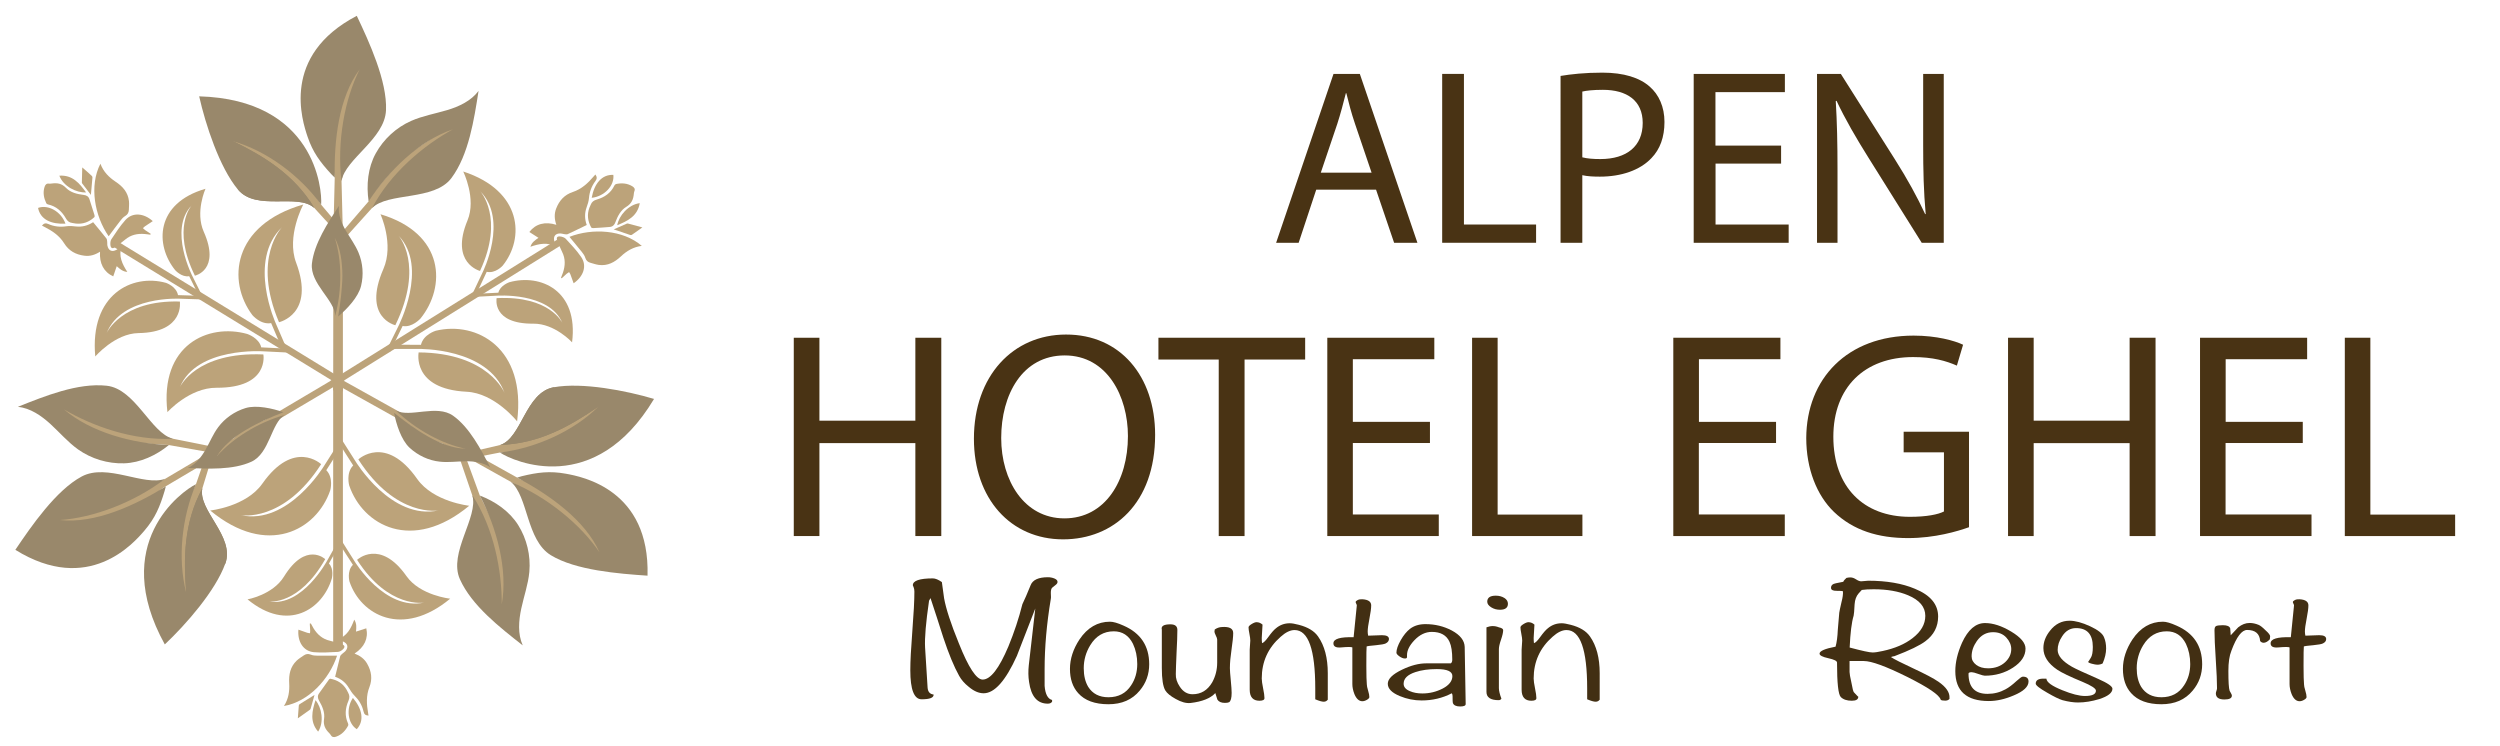 <?xml version="1.0" encoding="utf-8"?>
<!-- Generator: Adobe Illustrator 27.0.0, SVG Export Plug-In . SVG Version: 6.00 Build 0)  -->
<svg version="1.1" id="Livello_1" xmlns="http://www.w3.org/2000/svg" xmlns:xlink="http://www.w3.org/1999/xlink" x="0px" y="0px"
	 viewBox="0 0 2574.4 768" style="enable-background:new 0 0 2574.4 768;" xml:space="preserve">
<style type="text/css">
	.st0{fill:#BCA37A;}
	.st1{fill:#99886B;}
	.st2{fill:#493314;}
	.st3{fill:#422F13;}
</style>
<g id="Livello_1_00000111912094713057406330000002137432161803202219_">
</g>
<g id="Livello_2_00000034069633484943070210000007077154724884545454_">
	<polygon class="st0" points="240,148 240,141 306.3,172.4 330.7,210.8 353.6,237.8 349.1,242 323.7,214.2 314.8,205.2 	"/>
	<polygon class="st0" points="450.7,138.3 470.3,130.5 383.1,214.2 351.4,249.4 346.8,245.4 379.6,207.3 381,202.7 413.6,163.2 	"/>
	<path id="XMLID_00000178894739348395676650000002145708422101921939_" class="st1" d="M379.6,207.3c-2.5-16.6-0.8-34.6,7.3-49.3
		c8.1-14.7,21.1-26.7,36.5-33.5c11.8-5.2,24.6-7.4,37-11.1s24.7-9.5,32.4-19.8c-4.6,29.4-10.1,65.8-27.9,89.7s-65.4,14.3-81.8,31
		c19-36.2,53.2-64.6,83.2-81.1C432,144.7,400.3,175.6,379.6,207.3"/>
	<path id="XMLID_00000111156384160636545870000014492872424943844483_" class="st1" d="M330.7,210.8c1.3-16.6-7-108.2-125.6-111.6
		l0,0c6.5,29,20.9,73.2,39.9,96s61.6,3.3,78.7,19.1c-21-35.1-53.1-53.8-83.5-68.8C274.4,155.3,308.4,180.3,330.7,210.8"/>
	<polygon class="st0" points="353.1,403 343.1,402 343.3,238.9 344.7,182.8 328.1,74.7 379.1,68 351.7,186.3 353.1,242.2 	"/>
	<path id="XMLID_00000000917916910972072900000016283768091427130022_" class="st1" d="M348.2,325.9c9-7.4,20.8-20,23.6-31.4
		c2.8-11.4,1.9-23.6-2.6-34.3c-3.4-8.2-8.8-15.3-13.2-22.9s-7.9-16.4-7-25.3c-11.4,17.4-25.5,38.8-27.8,59.4
		c-2.2,20.6,23.6,37.6,24,53.9c7.3-27.6,6.8-58-0.5-80.5C356.4,266.7,352.6,299.9,348.2,325.9"/>
	<path id="XMLID_1032_" class="st1" d="M341.2,179.4c-11.4-12.3-19-22.5-24.4-38.4c-5.6-16.5-27.9-83.7,50.6-124.7l0,0
		c12.8,26.9,31.4,67.4,30.1,97.2s-41.7,49.8-45.9,72.9c-4.7-40.6,3.3-84.4,18.8-115c-21.7,28.9-26.5,73.7-25.7,111.5"/>
	<path id="XMLID_00000148634564786691916420000004048429025460721295_" class="st1" d="M245.1,195.1c19,22.9,61.6,3.3,78.7,19.1
		c-21-35.1-53.1-53.8-83.5-68.8"/>
	<path class="st0" d="M351.7,302.8"/>
	<polygon class="st0" points="613.9,417.4 620,420.8 560.3,463.4 514.8,466 480.1,472.7 478.6,466.8 515.2,458.2 527.4,454.7 	"/>
	<polygon class="st0" points="535.6,593.4 516.9,626.9 486.3,510 471,465.2 476.8,463.1 494.1,510.3 	"/>
	<path id="XMLID_00000147190927182435146960000004654832292229866675_" class="st1" d="M494.1,510.3c15.7,5.9,30.6,16.2,39.5,30.4
		s13,31.4,11.5,48.2c-1.2,12.8-5.6,25.1-8.3,37.7c-2.7,12.6-3.8,26.2,1.5,38c-23.4-18.4-52.5-40.9-64.7-68.1
		c-12.2-27.2,19.4-64,12.8-86.5c22.3,34.2,30.4,77.9,30.3,112.2C523.1,586.6,511.6,543.8,494.1,510.3"/>
	<path id="XMLID_00000083801070191565083350000005554001520600337572_" class="st1" d="M514.8,466c13.9,9.3,97.8,46.6,158.7-55.2
		l0,0c-28.5-8.5-74.1-17.4-103.3-12s-32.9,52.2-55,59.4C556,456.9,588,438,616,418.9C590.7,443.8,552.3,461.4,514.8,466"/>
	<polygon class="st0" points="346.2,395.8 349.6,389.7 535.2,493.3 633.6,532.3 618.1,576 531.8,499.4 454.8,456.4 439,451.6 
		422.1,438.2 	"/>
	<path id="XMLID_00000098205756327428930780000013689907786258504097_" class="st1" d="M405.8,425.1c2.1,11.4,7.3,27.9,15.9,35.9
		s19.7,13.2,31.2,14.4c8.8,1,17.6-0.3,26.5-0.4c8.8-0.1,18.2,1.1,25.5,6.3c-9.6-18.4-21.4-41.2-38.3-53.2s-44.3,2.3-58.8-5.3
		c20.5,19.8,48.1,34.5,71.3,39.2C454.3,461.5,426.4,441.6,405.8,425.1"/>
	<path id="XMLID_00000003798503237111357120000013107439444273036472_" class="st1" d="M537.2,490.4c16.3-4,28.9-5.6,45.4-2.6
		c17.2,3.1,86.7,16.5,84.2,105l0,0c-29.7-2-74.2-5.5-99.6-21.1S544,511,526,496.2c37.7,15.7,72.1,44.1,91.3,72.5
		c-14.6-33-51.4-59.1-84.8-76.9"/>
	<path id="XMLID_00000118397389448838793740000006952645573664598935_" class="st1" d="M570.2,398.8c-29.2,5.4-32.9,52.2-55,59.4
		C556,456.9,588,438,616,418.9"/>
	<path class="st0" d="M424.3,439.4"/>
	<polygon class="st0" points="194,608.6 188,612.2 181.3,539.2 201.8,498.6 213.4,465.1 219.4,466.9 208.4,502.8 205.2,515.1 	"/>
	<polygon class="st0" points="81.2,452.4 61.7,419.4 178.2,451.8 224.5,461.1 223.5,467.1 173.9,458.3 	"/>
	<path id="XMLID_00000091013328234058151860000005500988656857381785_" class="st1" d="M173.9,458.3c-13,10.6-29.4,18.3-46.1,18.8
		c-16.8,0.5-33.7-4.6-47.4-14.3c-10.5-7.5-18.9-17.4-28.4-26.1s-20.7-16.4-33.6-17.8c27.7-11,61.7-24.9,91.4-21.7
		s45.6,48.9,68.3,54.6c-40.8,2.1-82.6-12.8-112.2-30.2C93.4,445.1,136.2,456.7,173.9,458.3"/>
	<path id="XMLID_00000179633623546169720540000016516113571290666907_" class="st1" d="M201.8,498.6c-15,7.3-89.5,61.1-32.1,165l0,0
		c21.7-20.4,52.3-55.3,62.3-83.3s-28.5-54.7-23.7-77.4c-19.5,35.9-19.2,73.1-16.7,106.9C182.9,575.3,187,533.3,201.8,498.6"/>
	<polygon class="st0" points="347.3,388.1 350.8,394.1 167.9,502.4 84.8,567.9 55.1,532 164.4,496.4 240.3,451.5 252.4,440.2 
		272.5,432.4 	"/>
	<path id="XMLID_00000013190478790250569250000000559281288164281012_" class="st1" d="M291.9,424.5c-11-3.9-27.8-7.7-39-4.3
		c-11.2,3.4-21.3,10.4-28.2,19.7c-5.3,7.1-8.6,15.4-13,23.1s-10.1,15.1-18.2,18.9c20.8,0.9,46.4,2.2,65.3-6.4s20.3-39.5,34.1-48.1
		c-27.5,7.7-53.8,24.5-69.5,42.3C236.3,448.4,267.3,434,291.9,424.5"/>
	<path id="XMLID_00000085233716047615578600000004692536350192984712_" class="st1" d="M169.5,505.6c-4.8,16.1-9.7,27.8-20.6,40.6
		c-11.3,13.3-57.8,66.7-133.1,20l0,0c16.6-24.7,42-61.4,68.3-75.5s64.1,10.5,86.1,2.3c-32.5,24.7-74.3,40.2-108.5,42.5
		c35.9,4,77-14.8,109.1-34.7"/>
	<path id="XMLID_00000039850581724150089000000008799490943593486253_" class="st1" d="M232.1,580.3c10-28-28.5-54.7-23.7-77.4
		c-19.5,35.9-19.2,73.1-16.7,106.9"/>
	<path class="st0" d="M270.4,433.7"/>
	<rect x="343.1" y="388" class="st0" width="10" height="276.3"/>
	
		<rect x="231.8" y="184.8" transform="matrix(0.522 -0.853 0.853 0.522 -162.725 354.825)" class="st0" width="7" height="275.6"/>
	
		<rect x="320.8" y="319.1" transform="matrix(0.849 -0.529 0.529 0.849 -101.231 291.265)" class="st0" width="275.6" height="7"/>
	<path class="st0" d="M363.4,581.6c-6.5,6.5-3.5,17.3-3.5,17.3c11.6,34.4,54.4,58.4,103.7,17.6l0,0c0,0-31-3.3-45-23.2
		c-27.4-39-50.9-16.8-50.9-16.8l0,0c32.6,50.8,69.3,44,69.3,44c-40.9,8.9-71.9-42.5-71.9-42.5l-13.2-21c-0.2,0.2-3,2.2-3,2.2
		L363.4,581.6C363.4,581.6,363.8,581.2,363.4,581.6z"/>
	<path class="st0" d="M363.7,479.3c-7.7,7.8-4.1,20.6-4.1,20.6c13.9,41.1,64.8,69.6,123.6,20.9l0,0c0,0-36.9-3.9-53.6-27.6
		C397,446.7,369,473.1,369,473.1l0,0c38.9,60.6,82.7,52.5,82.7,52.5c-48.8,10.6-85.7-50.7-85.7-50.7L350.2,450
		c-0.3,0.3-3.5,2.7-3.5,2.7L363.7,479.3C363.7,479.3,364.3,478.7,363.7,479.3z"/>
	<path class="st0" d="M338.7,580.3c5.5,5.6,3,15.4,3,15.4c-9.5,31.8-45.2,55.8-86.8,21.5l0,0c0,0,25.9-4.6,37.5-23.4
		c22.7-36.8,42.5-18,42.5-18l0,0c-27.1,47.8-57.8,43.6-57.8,43.6c34.4,5.8,60-42.4,60-42.4l11-19.6c0.2,0.2,2.5,1.9,2.5,1.9
		L338.7,580.3C338.7,580.3,338.3,579.9,338.7,580.3z"/>
	<path class="st0" d="M336,484.2c7.7,7.8,4.1,20.6,4.1,20.6c-13.9,41.1-64.8,69.6-123.6,20.9l0,0c0,0,36.9-3.9,53.6-27.6
		c32.7-46.5,60.6-20.1,60.6-20.1l0,0c-38.9,60.6-82.7,52.5-82.7,52.5c48.8,10.6,85.7-50.7,85.7-50.7l15.8-24.9
		c0.3,0.3,3.5,2.7,3.5,2.7L336,484.2C336,484.2,335.4,483.7,336,484.2z"/>
	<path class="st0" d="M501.2,279.9c9,2,16.4-6.3,16.4-6.3c22.9-28.2,20.3-77.1-40.6-97l0,0c0,0,13.8,27.9,4.4,50.4
		c-18.3,44,12.9,52,12.9,52l0,0c25.5-54.8,0.2-82.1,0.2-82.1c29.4,29.8,2.5,83.5,2.5,83.5l-10.6,22.4c0.3,0.1,3.5,1.3,3.5,1.3
		L501.2,279.9C501.2,279.9,500.6,279.7,501.2,279.9z"/>
	<path class="st0" d="M414.6,335.7c9.8,1.9,18.4-7.7,18.4-7.7c26.4-32.6,25.4-87.4-41.2-107.4l0,0c0,0,14.2,30.8,3,56.4
		c-21.9,50.1,12.3,57.9,12.3,57.9l0,0c30.3-62.5,3.3-92.2,3.3-92.2c31.4,32.4-0.4,93.7-0.4,93.7l-12.6,25.5c0.2,0,1.2,0.4,2.2,0.7
		c0.9,0.3,1.9-0.1,2.4-1L414.6,335.7C414.6,335.7,413.9,335.6,414.6,335.7z"/>
	<path class="st0" d="M513.2,301.4c1.8-7.6,11.4-10.8,11.4-10.8c32-8.9,71.3,8.4,64.5,61.9l0,0c0,0-17.8-19.4-39.8-19.2
		c-43.2,0.4-37.9-26.3-37.9-26.3l0,0c54.9-2.7,67.7,25.6,67.7,25.6c-13.4-32.2-67.9-28.1-67.9-28.1l-22.5,1.2
		c0.1-0.3,0.2-3.1,0.2-3.1L513.2,301.4C513.2,301.4,513.1,301.9,513.2,301.4z"/>
	<path class="st0" d="M433.5,355.1c2.4-10.7,15.2-14.5,15.2-14.5c42.1-10.2,93.4,17.6,83.8,93.3l0,0c0,0-23-29.1-52-30.5
		c-56.8-2.8-49.4-40.5-49.4-40.5l0,0c72,0.5,88.5,41.8,88.5,41.8c-17.1-46.9-88.7-45.4-88.7-45.4h-29.5c0.1-0.4,0.4-4.4,0.4-4.4
		L433.5,355.1C433.5,355.1,433.3,355.8,433.5,355.1z"/>
	<path class="st0" d="M183.3,303.9c-1.7-9-12.3-12.6-12.3-12.6c-35-9.8-78.8,12-72.9,75.8l0,0c0,0,20.2-23.7,44.5-24.1
		c47.7-0.7,42.6-32.5,42.6-32.5l0,0c-60.4-1.7-75.4,32.5-75.4,32.5c15.7-38.8,75.7-35.4,75.7-35.4l24.7,0.8
		c-0.1-0.3-0.2-3.7-0.2-3.7L183.3,303.9C183.3,303.9,183.5,304.6,183.3,303.9z"/>
	<path class="st0" d="M269,357.7c-2.2-9.8-14.4-13.8-14.4-13.8c-40.4-11.3-90.3,11.4-82.2,80.5l0,0c0,0,22.7-25.3,50.6-25.1
		c54.7,0.2,48.2-34.3,48.2-34.3l0,0c-69.4-3-85.9,33.6-85.9,33.6c17.3-41.7,86.1-36.8,86.1-36.8l28.4,1.4c-0.1-0.4-0.3-4-0.3-4
		L269,357.7C269,357.7,269.1,358.4,269,357.7z"/>
	<path class="st0" d="M194.8,284.4c-7.7,1.4-14.4-6.2-14.4-6.2c-20.9-25.8-20.6-68.8,31.2-83.8l0,0c0,0-10.8,24-1.8,44.2
		c17.6,39.5-9.1,45.3-9.1,45.3l0,0c-24.2-49.3-3.4-72.3-3.4-72.3c-24.2,25.1,1.2,73.5,1.2,73.5l10,20.1c-0.3,0.1-2.9,1-2.9,1
		L194.8,284.4C194.8,284.4,195.4,284.3,194.8,284.4z"/>
	<path class="st0" d="M279.2,332.7c-10.8,2-19.3-8.2-19.3-8.2c-26.1-34.6-21-92.8,52.4-113.9l0,0c0,0-17.6,32.7-7.4,59.8
		c20,53.2-17.6,61.4-17.6,61.4l0,0c-28.1-66.3,3.2-97.9,3.2-97.9c-36.2,34.4-6.4,99.4-6.4,99.4l11.7,27.1c-0.4,0.1-4.2,1.4-4.2,1.4
		L279.2,332.7C279.2,332.7,280,332.6,279.2,332.7z"/>
	<path class="st0" d="M572.9,231.5c-2-5.8-2.3-11.3-0.2-16.7c3.2-8.3,8.6-14.3,17.2-17.1c9-3,15.6-9.1,21.6-16.2
		c0.5-0.6,1-1.2,1.6-1.8c1.7,2.4,1.9,4.3,0,6.8c-3.9,5.1-6.1,11.2-6.6,17.5c-0.3,3.4-1.3,6.3-2.4,9.4c-2.2,6.1-2.1,12.2,0.1,18.3
		c-6.6,3.2-13.1,6.4-19.6,9.4c-1,0.5-2.4,0.1-3.6,0c-1.2-0.1-2.5-0.7-3.7-0.7c-5.4-0.2-7.9,3-6.4,8.2c0.5,1.9,1.3,3.7,2.1,5.9
		c-8.9-5.6-17.8-3.5-26.8-0.4c1.4-4.5,4.8-6.8,8.3-9.2c-3.2-2-6.2-4-9.4-6C551.6,230.4,561.3,227.9,572.9,231.5z"/>
	<path class="st0" d="M660.9,253.2c-8.7,1.1-15.6,5.2-21.6,10.9c-6.4,6-13.6,9.9-22.7,8.7c-2.9-0.4-5.8-1.4-8.6-2.2
		c-2.6-0.7-4.4-2.2-5.3-5.1c-0.6-2.2-2.1-4.2-3.5-6c-4.2-5.3-8.6-10.4-12.8-15.6C609.9,234.7,641.5,236.5,660.9,253.2z"/>
	<path class="st0" d="M608.9,234.4c-3.8-6.8-4.5-13.5-2-20.4c0.4-1.1,1-2.1,1.4-3.2c1.1-2.9,3.1-4.4,6.2-5.3
		c8-2.3,14.5-6.7,18.2-14.5c0.3-0.6,1-1.3,1.7-1.5c5.8-1.2,11.4-0.9,16.7,2.3c2.1,1.3,3.2,2.8,2.1,5.3c-0.3,0.7-0.4,1.6-0.5,2.4
		c-0.5,5.7-2.3,10.2-7.8,13.5c-5.7,3.4-8.9,9.6-11.2,15.8c-1,2.8-2.7,4.6-5.7,4.9c-5.7,0.5-11.4,0.9-17.2,1.2
		C610.1,235,609.3,234.6,608.9,234.4z"/>
	<path class="st0" d="M577.7,286c0.7-1.7,1.4-3.4,2-5.2c2.4-7.2,2.7-14.3-0.8-21.3c-1.9-3.9-3.6-7.9-5.1-11.9
		c-1.1-2.9,0-4.5,3.1-4.1c1.9,0.2,4.3,1,5.6,2.3c5.6,6.1,11.4,12.1,16,18.9c6.2,9,2.4,20-7.8,27c-1.1-3.1-2.2-6.1-3.3-9.1
		c-0.3-0.9-0.9-1.6-1.4-2.4c-0.8,0.6-1.7,1.1-2.5,1.7c-1.7,1.5-3.4,3.1-5.1,4.7C578.2,286.4,577.9,286.2,577.7,286z"/>
	<path class="st0" d="M609.3,203.7c2.6-14.4,10.3-24.2,22.3-23.6C632.9,191.1,622.4,202.3,609.3,203.7z"/>
	<path class="st0" d="M658.8,209.2c-2.3,13.4-12.4,18.3-23.2,22.7C637.3,222.2,647,210.7,658.8,209.2z"/>
	<path class="st0" d="M632,236.2c4.3-1.9,8.8-3.9,13.4-5.9c0.4-0.2,0.9-0.2,1.3-0.1c4.9,1.3,9.9,2.7,14.8,4
		c-3.9,2.7-7.3,5.2-10.8,7.6c-0.4,0.3-1.2,0.4-1.7,0.2C643.2,240,637.5,238,632,236.2z"/>
	<path class="st0" d="M103,259.2c-5.2,3.3-10.4,4.9-16.2,4.1c-8.8-1.1-15.9-5-20.7-12.7c-5-8.1-12.5-13-20.8-17.2
		c-0.7-0.3-1.4-0.7-2.1-1.1c2-2.3,3.7-2.9,6.6-1.6c5.8,2.6,12.3,3.3,18.6,2.3c3.4-0.5,6.5-0.2,9.7,0.2c6.4,0.7,12.3-0.8,17.8-4.4
		c4.7,5.7,9.3,11.2,13.7,16.8c0.7,0.8,0.6,2.3,0.8,3.5c0.2,1.2-0.1,2.5,0.2,3.8c1.1,5.3,4.8,6.9,9.4,4.3c1.7-1,3.3-2.2,5.2-3.4
		c-3.4,10,0.7,18.1,5.9,26.2c-4.7-0.3-7.8-3.1-10.9-5.9c-1.2,3.5-2.4,7-3.6,10.5C106.8,280.1,102.2,271.2,103,259.2z"/>
	<path class="st0" d="M103.4,168.6c3.1,8.3,8.7,13.9,15.6,18.5c7.3,4.8,12.8,10.9,13.8,20c0.3,2.9,0,5.9-0.1,8.9
		c-0.1,2.7-1.1,4.8-3.7,6.4c-2,1.1-3.6,3-5,4.8c-4.2,5.3-8.1,10.8-12.1,16.1C97.4,222.4,91.7,191.3,103.4,168.6z"/>
	<path class="st0" d="M97.3,223.5c-5.7,5.3-12,7.5-19.4,6.7c-1.2-0.1-2.3-0.5-3.5-0.6c-3.1-0.4-5-1.9-6.6-4.8
		c-4.1-7.2-10-12.5-18.4-14.3c-0.7-0.1-1.5-0.7-1.8-1.3c-2.5-5.4-3.6-10.9-1.7-16.8c0.8-2.3,2-3.7,4.7-3.3c0.8,0.1,1.6,0,2.4-0.1
		c5.7-0.8,10.5-0.2,15,4.5c4.7,4.8,11.4,6.4,18,7.2c3,0.3,5.2,1.6,6.1,4.4c1.8,5.4,3.5,10.9,5.2,16.4
		C97.6,222.2,97.4,223,97.3,223.5z"/>
	<path class="st0" d="M154.8,241.7c-1.8-0.2-3.7-0.6-5.5-0.7c-7.6-0.7-14.5,0.7-20.5,5.8c-3.3,2.8-6.8,5.3-10.4,7.8
		c-2.6,1.8-4.3,1-4.7-2.1c-0.2-1.9-0.1-4.4,0.9-6c4.6-6.9,9.1-13.9,14.6-20c7.3-8.1,18.9-7.1,28.1,1.2c-2.8,1.8-5.4,3.6-8.1,5.4
		c-0.8,0.5-1.4,1.3-2,1.9c0.8,0.7,1.5,1.4,2.3,2c1.9,1.3,3.8,2.5,5.7,3.8C155.1,241.1,155,241.4,154.8,241.7z"/>
	<path class="st0" d="M67.4,230.3c-14.7,0.8-25.9-4.3-28.2-16.2C49.6,210.3,63,217.9,67.4,230.3z"/>
	<path class="st0" d="M61.1,180.9c13.6-0.9,20.7,7.8,27.5,17.2C78.8,198.7,65.3,192,61.1,180.9z"/>
	<path class="st0" d="M93.6,200.7c-2.8-3.7-5.9-7.7-8.9-11.7c-0.3-0.3-0.4-0.8-0.4-1.2c0.1-5.1,0.3-10.2,0.4-15.4
		c3.6,3.1,6.8,5.9,9.9,8.8c0.4,0.3,0.6,1.1,0.6,1.6C94.7,188.8,94.1,194.9,93.6,200.7z"/>
	<path class="st0" d="M365.1,673c5.7,2.2,10.1,5.4,13,10.5c4.4,7.7,5.6,15.7,2.3,24.1c-3.5,8.8-2.9,17.8-1.3,26.9
		c0.1,0.8,0.3,1.5,0.4,2.4c-3-0.2-4.5-1.2-5.2-4.4c-1.4-6.3-4.8-11.8-9.3-16.2c-2.4-2.4-4-5.1-5.7-7.8c-3.3-5.6-8-9.4-14.2-11.6
		c1.8-7.2,3.4-14.1,5.2-21.1c0.3-1,1.4-1.9,2.3-2.7c0.9-0.9,2.1-1.5,2.9-2.4c3.6-4,2.7-8-2.2-10.1c-1.8-0.8-3.7-1.4-5.9-2.1
		c10-3.3,14-11.4,17.4-20.4c2.6,4,2.2,8.1,1.8,12.3c3.6-1.1,7-2.3,10.6-3.4C379.5,657.3,375.3,666.4,365.1,673z"/>
	<path class="st0" d="M292.4,727c4.8-7.4,5.9-15.3,5.4-23.6c-0.5-8.7,1.1-16.8,7.7-23.1c2.1-2,4.7-3.6,7.2-5.3
		c2.3-1.6,4.5-2,7.3-0.9c2.1,0.9,4.6,1.1,6.9,1.1c6.8,0.1,13.5,0,20.2,0C339.1,699.5,317.6,722.7,292.4,727z"/>
	<path class="st0" d="M340,698.9c7.7,1.4,13.3,5.1,17,11.5c0.6,1,1,2.1,1.6,3.1c1.5,2.7,1.5,5.2,0.2,8.2c-3.3,7.6-4,15.5-0.4,23.3
		c0.3,0.6,0.4,1.6,0.1,2.2c-2.8,5.2-6.6,9.4-12.4,11.4c-2.3,0.8-4.2,0.6-5.5-1.7c-0.4-0.7-1-1.3-1.5-1.9c-4.1-4-6.4-8.3-5.4-14.7
		c1-6.6-1.7-12.9-5.1-18.7c-1.5-2.6-1.8-5.1-0.1-7.5c3.3-4.7,6.6-9.4,10-14C338.8,699.4,339.6,699.1,340,698.9z"/>
	<path class="st0" d="M320.1,642c0.9,1.6,1.8,3.3,2.7,4.9c4,6.5,9.3,11.2,16.9,12.9c4.2,1,8.4,2.2,12.4,3.7c3,1,3.4,2.8,1.2,5
		c-1.4,1.4-3.5,2.7-5.3,2.8c-8.3,0.4-16.6,1-24.8,0.3c-10.9-1-17-10.9-15.9-23.2c3.1,1.1,6.1,2.2,9.1,3.2c0.9,0.3,1.8,0.3,2.8,0.5
		c0.1-1,0.3-2,0.2-3c-0.1-2.3-0.2-4.6-0.4-6.9C319.4,642.1,319.7,642,320.1,642z"/>
	<path class="st0" d="M363.4,718.7c9.5,11.2,12.1,23.3,4,32.2C358.1,745,356.1,729.7,363.4,718.7z"/>
	<path class="st0" d="M327.6,753.4c-8.9-10.3-6.2-21.2-2.7-32.4C331.3,728.6,334,743.4,327.6,753.4z"/>
	<path class="st0" d="M323.9,715.6c-1.3,4.5-2.6,9.3-4,14.1c-0.1,0.4-0.4,0.8-0.7,1.1c-4.2,3-8.3,5.9-12.5,8.9c0.4-4.8,0.7-9,1-13.2
		c0-0.5,0.5-1.2,0.9-1.4C313.8,721.8,319,718.6,323.9,715.6z"/>
	<path class="st0" d="M353.1,240.2"/>
</g>
<g>
	<path class="st2" d="M1355.4,195.3l-18.1,54.7h-23.2l59.1-173.9h27.1l59.3,173.9h-24l-18.6-54.7H1355.4z M1412.4,177.8l-17-50.1
		c-3.9-11.4-6.5-21.7-9-31.7h-0.5c-2.6,10.3-5.4,20.9-8.8,31.5l-17,50.3H1412.4z"/>
	<path class="st2" d="M1485.1,76.1h22.4v155.1h74.3V250h-96.7V76.1z"/>
	<path class="st2" d="M1606.9,78.2c10.8-1.8,25-3.4,43.1-3.4c22.2,0,38.4,5.2,48.8,14.4c9.5,8.3,15.2,20.9,15.2,36.4
		c0,15.7-4.6,28.1-13.4,37.2c-11.9,12.6-31.2,19.1-53.1,19.1c-6.7,0-12.9-0.3-18.1-1.5V250h-22.4V78.2z M1629.4,162
		c4.9,1.3,11.1,1.8,18.6,1.8c27.1,0,43.6-13.2,43.6-37.2c0-23-16.3-34.1-41-34.1c-9.8,0-17.3,0.8-21.2,1.8V162z"/>
	<path class="st2" d="M1834.2,168.5h-67.6v62.7h75.3V250h-97.8V76.1h93.9v18.8h-71.5v55h67.6V168.5z"/>
	<path class="st2" d="M1871.1,250V76.1h24.5l55.7,88c12.9,20.4,23,38.7,31.2,56.5l0.5-0.3c-2.1-23.2-2.6-44.4-2.6-71.5V76.1h21.2
		V250h-22.7l-55.2-88.2c-12.1-19.3-23.7-39.2-32.5-58l-0.8,0.3c1.3,21.9,1.8,42.8,1.8,71.7V250H1871.1z"/>
	<path class="st2" d="M843.8,347.8v85.4h98.8v-85.4h26.7V552h-26.7v-95.7h-98.8V552h-26.4V347.8H843.8z"/>
	<path class="st2" d="M1189.5,447.8c0,70.3-42.7,107.6-94.8,107.6c-53.9,0-91.8-41.8-91.8-103.6c0-64.8,40.3-107.3,94.8-107.3
		C1153.4,344.4,1189.5,387.2,1189.5,447.8z M1031,451.1c0,43.6,23.6,82.7,65.1,82.7c41.8,0,65.4-38.5,65.4-84.8
		c0-40.6-21.2-83-65.1-83C1052.8,366,1031,406.3,1031,451.1z"/>
	<path class="st2" d="M1255,370.2h-62.1v-22.4H1344v22.4h-62.4V552H1255V370.2z"/>
	<path class="st2" d="M1472.5,456.2h-79.4v73.6h88.5V552h-114.8V347.8H1477v22.1h-83.9v64.5h79.4V456.2z"/>
	<path class="st2" d="M1515.8,347.8h26.4v182.1h87.3V552h-113.6V347.8z"/>
	<path class="st2" d="M1828.8,456.2h-79.4v73.6h88.5V552h-114.8V347.8h110.3v22.1h-83.9v64.5h79.4V456.2z"/>
	<path class="st2" d="M2027.6,542.9c-11.8,4.2-35.1,11.2-62.7,11.2c-30.9,0-56.4-7.9-76.4-27c-17.6-17-28.5-44.2-28.5-76.1
		c0.3-60.9,42.1-105.4,110.6-105.4c23.6,0,42.1,5.2,50.9,9.4l-6.4,21.5c-10.9-4.8-24.5-8.8-45.1-8.8c-49.7,0-82.1,30.9-82.1,82.1
		c0,51.8,31.2,82.4,78.8,82.4c17.3,0,29.1-2.4,35.1-5.5v-60.9h-41.5v-21.2h67.3V542.9z"/>
	<path class="st2" d="M2094.2,347.8v85.4h98.8v-85.4h26.7V552H2193v-95.7h-98.8V552h-26.4V347.8H2094.2z"/>
	<path class="st2" d="M2371.2,456.2h-79.4v73.6h88.5V552h-114.8V347.8h110.3v22.1h-83.9v64.5h79.4V456.2z"/>
	<path class="st2" d="M2414.5,347.8h26.4v182.1h87.3V552h-113.6V347.8z"/>
</g>
<g>
	<path class="st3" d="M1089,599.2c0,1.1-0.6,2.1-1.9,3.1c-1.3,1-2.4,1.9-3.5,2.8s-1.5,2.8-1.5,5.5c0.2,3.9,0.2,5.9,0,6
		c-4.3,25.9-6.4,50-6.4,72.5c0,11.8,0,17.6,0,17.2c0.7,8.6,3.3,13.4,7.7,14.5v1.8c-0.9,1.3-2.3,2-4.4,2c-10.8,0-17.2-7.4-19.3-22.3
		c-0.9-5.7-0.9-11.4-0.3-17.2l6.7-58.5c-6.3,16.3-12.7,32.6-19,48.9c-11.6,25.6-23,38.4-34.2,38.4c-5,0-10.1-2.2-15.4-6.7
		c-4.3-3.4-7.5-7.1-9.8-11.2c-5.3-9.5-10.8-22.8-16.4-39.7c-4.3-13.5-8.6-27-13.1-40.4l-1.5,2.7c-3.3,22.4-4.6,38.4-4.1,48l2.6,41.5
		c0.3,4.3,2.4,6.7,6.2,7.1c0.2,3.3-3.9,4.9-12.4,4.9c-7.7,0-11.6-10-11.6-29.9c0-9.1,0.7-22.6,2.1-40.5c1.4-17.9,2.1-31.4,2.1-40.5
		c0-1.9-0.3-3.4-0.8-4.5c-0.5-1.1-0.8-1.8-0.8-2c0-4.7,6.9-7.1,20.6-7.1c2.6,0,5.7,1.3,9.3,3.8c0.5,3.7,1.3,9.3,2.3,16.7
		c1.9,10.6,6.9,26.1,15.2,46.4c9.9,24.9,18.1,37.3,24.5,37.3c8.1,0,16.9-11.4,26.5-34.1c6-14.6,10.8-29.1,14.4-43.5
		c2.2-4.6,5.1-11.1,8.5-19.6c2.1-5.4,8-8.2,17.8-8.2c2.2,0,4.5,0.4,6.7,1.3C1087.9,596.6,1089,597.7,1089,599.2z"/>
	<path class="st3" d="M1183.4,684c0,10.4-3.3,19.5-9.8,27.2c-7.7,9.3-18.4,14-32.2,14c-13.9,0-24.3-3.8-31.1-11.4
		c-5.7-6.3-8.5-14.6-8.5-25c0-10.3,3.3-20.4,9.8-30.3c8.2-12.2,18.7-18.3,31.4-18.3c3.3,0,7.9,1.3,13.9,4
		C1174.6,651.9,1183.4,665.2,1183.4,684z M1171.1,683.8c0-7.7-1.5-14.7-4.4-20.8c-4.3-8.6-10.9-12.9-19.8-12.9
		c-10.3,0-18.4,4.8-24.2,14.3c-4.5,7.4-6.7,15.3-6.7,23.7c0,7.6,1.5,14,4.6,19.2c4.5,7.1,11.4,10.7,20.8,10.7
		c10.3,0,18.1-4.1,23.4-12.3C1169,699.4,1171.1,692.1,1171.1,683.8z"/>
	<path class="st3" d="M1269.9,651.9c0,3.7-0.6,9.3-1.7,16.8c-1.1,7.4-1.7,13.9-1.7,19.3c0,2.2,0.3,6.3,0.9,12.4
		c0.6,6.1,0.9,10.5,0.9,13.1c0,5.3-0.9,8.5-2.6,9.6c-1,0.5-2.5,0.7-4.4,0.7c-3.8,0-6.3-1.2-7.7-3.4c-0.7-2.3-1.4-4.5-2.1-6.7
		c-5,5.4-13.5,8.8-25.5,10.2c-4.5,0.5-9.6-0.9-15.4-4.2c-5.3-2.9-8.8-5.8-10.6-8.7c-2.4-4-3.6-11.7-3.6-23.1v-39.5
		c-1-3.6,1.9-5.5,8.8-5.5c4.8,0,7.2,1.9,7.2,5.8c0,5.8-0.3,13.4-0.8,22.7c-0.5,11.8-0.8,19.4-0.8,22.7c-0.2,4.3,1.2,8.7,4.1,13
		c3.4,5.2,7.8,7.8,13.1,7.8c8.8,0,15.5-4.1,20.3-12.3c3.4-6.2,5.1-12.9,5.1-20.3v-23.7c0-1-0.5-2.3-1.4-4.1
		c-0.9-1.8-1.4-3.2-1.4-4.3c0-0.6,0.1-1.3,0.3-2c2.4-1.6,4.8-2.4,7.2-2.5C1266,645.1,1269.9,647.2,1269.9,651.9z"/>
	<path class="st3" d="M1367.2,720.6c-1,1.3-2.3,2-4.1,2c-1.8,0-4.7-0.8-8.7-2.5v-1.5c0-1.1,0-2.7,0-4.9s0-3.7,0-4.7
		c0-40.1-7.1-60.2-21.3-60.2c-4.4,0-9.2,2.3-14.3,6.9c-13,11.4-19.5,25.7-19.5,43c0,2.3,0.5,5.7,1.4,10.1c0.9,4.4,1.4,7.8,1.4,10.1
		c0,1.8-1.7,2.7-5.2,2.7c-6.6,0-10-3.8-10-11.4V669c0-1.1,0.1-2.7,0.3-4.7c0.2-2.1,0.3-3.6,0.3-4.7c0-1.6-0.3-3.9-0.9-6.9
		c-0.6-3-0.9-5.3-0.9-6.7c0-1,1.1-2.1,3.2-3.4c2.1-1.3,3.8-1.9,5-1.9c2.2,0,4.3,0.8,6.2,2.5c-0.5,7.9-0.8,12.4-0.8,13.8
		c0,1.8,0.1,3.6,0.3,5.3c1.5-0.4,3.6-2.4,6.2-6c3.3-4.6,6-7.7,8.2-9.4c4.1-3.4,8.8-5.1,14.2-5.1c2.1,0,5.1,0.5,9.3,1.6
		c9.3,2.4,15.9,6.4,19.8,12c6.7,9.5,10,22.2,10,37.9V720.6z"/>
	<path class="st3" d="M1426.9,662.6c-1.4,0.7-4.6,1.3-9.8,1.8c-5.7,0.5-8.9,0.9-9.8,1.3c-0.2,1.3-0.3,8-0.3,20.1
		c0,9.4,0.2,15.8,0.5,19c0,1.3,0.4,3.4,1.3,6.3c0.9,2.9,1.3,5.1,1.3,6.7c0,1-0.9,1.9-2.6,2.9c-1.7,1-3.3,1.4-4.6,1.4
		c-3.4,0-6.2-2.5-8.2-7.4c-1.4-3.6-2.1-7.1-2.1-10.3c0-17,0-29.6,0-37.7c-1-0.6-4.9-0.6-11.5,0c-5.3,0.5-8-0.9-8-4.2
		c0-4.6,6.9-6.7,20.8-6.3l3.3-32.8c0-0.4-0.2-0.9-0.6-1.7c-0.4-0.8-0.6-1.4-0.6-1.7c0-0.7,0.7-1.4,2.1-2.1c1.4-0.7,3-0.9,4.9-0.8
		c6,0.4,9,2.5,9,6.3c0,3-0.6,7.6-1.8,13.6c-1.2,6-1.8,10.5-1.8,13.4c0,1.5,0.2,2.8,0.5,4.2l14.2-0.5c4.8,0,7.2,1.3,7.2,4
		C1430.2,660,1429.1,661.5,1426.9,662.6z"/>
	<path class="st3" d="M1509.3,725c0,1.7-1.9,2.5-5.7,2.5c-4.1,0-6.6-1.2-7.5-3.6c-0.2-0.4-0.3-2.7-0.3-7.1c0-1.2-0.3-2.2-0.8-2.9
		c-9.6,5-20,7.4-31.1,7.4c-7.7,0-15.2-1.5-22.4-4.5c-8.2-3.4-12.4-7.6-12.4-12.7c0-5,4.9-9.8,14.7-14.5c8.9-4.3,17.2-6.5,24.7-6.5
		h25.5c1-0.7,1.5-2,1.5-3.8c0-8.1-0.9-14.2-2.8-18.3c-3.1-6.9-9.2-10.3-18.3-10.3c-6.5,0-12.5,2.9-18,8.7c-5,5.3-7.5,10.4-7.5,15.2
		c0,0.2,0,0.6,0,1.1c0,0.5,0,0.8,0,0.9c0,1-0.7,1.5-2.1,1.5c-1.7,0-3.6-0.7-5.7-2.2c-2.1-1.5-3.1-2.7-3.1-3.8
		c0-3.4,1.5-7.6,4.4-12.8c2.9-5.1,6.1-9,9.5-11.7c4.3-3.3,9.6-4.9,16-4.9c9.8,0,18.8,2.2,27,6.5c8.8,4.7,13.2,10.4,13.4,17
		L1509.3,725z M1495.6,696.2c0-4.8-5.3-7.2-16-7.2c-8.4,0-15.8,1-22.1,3.1c-8.1,2.7-12.1,6.6-12.1,12c0,3.3,2.1,5.8,6.4,7.6
		c3.6,1.6,7.9,2.4,12.9,2.4c7.4,0,14.4-1.7,21-5.1C1492.3,705.5,1495.6,701.2,1495.6,696.2z"/>
	<path class="st3" d="M1547.9,648.9c0,2.2-0.7,5.4-2.2,9.8c-1.5,4.3-2.2,7.6-2.2,9.8v40.1c0,2.7,0.9,6.3,2.6,10.9
		c-0.7,1-1.6,1.5-2.8,1.5c-8.4,0-12.6-2.8-12.6-8.5v-66.5c2.2-0.8,4.4-1.3,6.4-1.3c2.1,0,4.2,0.4,6.4,1.3
		C1546.4,646.6,1547.9,647.6,1547.9,648.9z M1552.8,621.7c0,4.1-2.7,6.2-8.2,6.2c-3.3,0-6.3-0.8-9-2.5c-2.7-1.7-4.1-3.6-4.1-5.8
		c0-4.1,2.9-6.2,8.8-6.2c3.4,0,6.4,0.8,8.9,2.4C1551.5,617.3,1552.8,619.2,1552.8,621.7z"/>
	<path class="st3" d="M1647.2,720.6c-1,1.3-2.3,2-4.1,2c-1.8,0-4.7-0.8-8.7-2.5v-1.5c0-1.1,0-2.7,0-4.9s0-3.7,0-4.7
		c0-40.1-7.1-60.2-21.3-60.2c-4.4,0-9.2,2.3-14.3,6.9c-13,11.4-19.5,25.7-19.5,43c0,2.3,0.5,5.7,1.4,10.1c0.9,4.4,1.4,7.8,1.4,10.1
		c0,1.8-1.7,2.7-5.2,2.7c-6.6,0-10-3.8-10-11.4V669c0-1.1,0.1-2.7,0.3-4.7c0.2-2.1,0.3-3.6,0.3-4.7c0-1.6-0.3-3.9-0.9-6.9
		c-0.6-3-0.9-5.3-0.9-6.7c0-1,1.1-2.1,3.2-3.4c2.1-1.3,3.8-1.9,5-1.9c2.2,0,4.3,0.8,6.2,2.5c-0.5,7.9-0.8,12.4-0.8,13.8
		c0,1.8,0.1,3.6,0.3,5.3c1.5-0.4,3.6-2.4,6.2-6c3.3-4.6,6-7.7,8.2-9.4c4.1-3.4,8.8-5.1,14.2-5.1c2.1,0,5.1,0.5,9.3,1.6
		c9.3,2.4,15.9,6.4,19.8,12c6.7,9.5,10,22.2,10,37.9V720.6z"/>
	<path class="st3" d="M2007.5,718.8v0.9c-1,1.2-2.5,1.8-4.4,1.8c-2.4,0-4-0.3-4.6-0.9c-1.4-5-13-12.8-34.8-23.7
		c-21.8-10.8-36.6-16.2-44.4-16.2h-14.7V692c0,1.6,0.6,5.2,1.9,10.9c1.1,6,1.9,9.4,2.6,10c3,3.3,4.5,4.8,4.5,4.5
		c0,2.8-2.2,4.2-6.7,4.2c-5,0-8.8-1.3-11.3-3.8c-2.6-2.5-3.9-14.4-3.9-35.5c0-1.7-3-3.2-9-4.5c-6-1.3-9-2.9-9-4.7
		c0-2.7,5.5-5.1,16.5-7.2c1.2-4.3,2-10.1,2.3-17.4c0.7-9.1,1.2-14.9,1.5-17.6c0.2-1.3,0.9-5,2.3-10.9c1.2-4.5,1.7-8.2,1.5-11.1
		c-0.9-0.4-3.1-0.5-6.8-0.5c-3.7,0-5.5-1-5.5-3.1c0-2.5,1.7-4.1,5.1-4.7c2.4-0.5,4.9-1,7.5-1.5c0.5-1.2,1.6-2.5,3.3-4
		c1.5-0.4,2.9-0.5,4.1-0.5c1.9,0,3.8,0.7,5.8,2c2,1.3,3.7,2,5.3,2c0.9,0,2.1-0.1,3.6-0.3c1.5-0.2,2.7-0.3,3.6-0.3
		c19,0,35.1,2.8,48.1,8.3c16,6.5,23.9,16.1,23.9,28.6c0,10.4-4.4,18.9-13.1,25.4c-5.5,4.2-16.1,9.4-31.9,15.4
		c-1,0.1-2.2,0.4-3.6,0.9c3.4,2.3,11.2,6.2,23.2,11.8c12,5.6,20.6,10.1,25.7,13.6C2004.1,707.5,2007.9,713.1,2007.5,718.8z
		 M1982.6,634.2c0-9.2-5.9-16.2-17.7-21.2c-9.7-4.1-21.6-6.2-35.4-6.2c-5,0-9.1,0.2-12.3,0.7l-3.3,3.6c-2.4,2.8-3.8,6.5-4.1,11.1
		c-0.3,6.6-0.7,10.6-1,11.8c-2.1,6.9-3.4,17.8-4.1,32.8c12.7,3.4,20.5,5.1,23.6,5.1c2.4,0,5.8-0.5,10.3-1.5
		c12.7-2.7,22.9-7.1,30.8-13.2C1978.1,650.5,1982.6,642.9,1982.6,634.2z"/>
	<path class="st3" d="M2088.9,701.8c0,5.3-5.1,10.1-15.2,14.3c-9.1,3.9-17.7,5.8-25.7,5.8c-23,0-34.5-10.3-34.5-30.8
		c0-9.1,2.3-18.8,6.9-29.2c6.2-13.5,14.1-20.3,23.7-20.3c8.2,0,17.2,2.9,27,8.8c9.8,5.9,14.7,11.7,14.7,17.5c0,7.5-4.3,14-12.9,19.6
		c-8.6,5.6-18.3,8.3-29.1,8.3c-1,0-3.2-0.6-6.6-1.8c-3.3-1.2-5.6-1.8-6.8-1.8c-2.2,0-3.3,0.5-3.3,1.5c0,13.9,6.5,20.8,19.6,20.8
		c6.7,0,12.9-1.6,18.5-4.7c3.4-1.8,7.2-4.7,11.3-8.5c3.3-3,5.4-4.5,6.4-4.5C2086.9,696.7,2088.9,698.4,2088.9,701.8z M2071.1,668.4
		c0-4.2-1.7-8.2-5.1-11.9c-3.4-3.7-8-5.5-13.6-5.5c-6.9,0-12.4,3-16.7,9.1c-3.6,5.1-5.4,10.3-5.4,15.8c0,3.5,1.6,6.4,4.8,8.8
		c3.2,2.4,7.2,3.5,12.2,3.5c7,0,12.9-2.1,17.5-6.3C2069,678,2071.1,673.5,2071.1,668.4z"/>
	<path class="st3" d="M2175.3,709.2c0,4.2-4.5,7.8-13.6,10.7c-7.6,2.3-14.8,3.5-21.9,3.5c-4.6,0-10-0.8-16-2.4
		c-3.3-1-8.5-3.5-15.7-7.7c-7.9-4.5-11.8-7.6-11.8-9.3c0-3.8,3.2-5.5,9.5-5.1h1.5c0.3,3.7,5.8,7.6,16.5,11.9
		c9.6,3.9,17.3,5.9,23.2,5.9c7.5,0,11.3-1.8,11.3-5.5c0-2.2-4.6-5.2-13.9-9.1c-12.7-5.2-21.4-9.4-26-12.5
		c-9.4-6.4-14.2-13.8-14.2-22.2c0-6.3,2.3-12.3,6.9-18c5.3-6.8,12-10.2,20.1-10.2c5.8,0,12.9,1.9,21.1,5.7s13,7.6,14.4,11.5
		c1.4,3.3,2.1,7.1,2.1,11.4c0,4.7-1.2,9.9-3.6,15.4c-1.5,0.8-3.3,1.3-5.4,1.3c-1.2,0-3.1-0.3-5.7-1c-2.6-0.7-3.9-1.4-3.9-2.1
		c0,0.5,0.9-0.8,2.8-4c1.4-2.1,2.1-5.8,2.1-11.2c0-12.9-5.8-19.4-17.2-19.4c-6,0-10.8,2.8-14.4,8.5c-3.1,4.6-4.6,9.3-4.6,14
		c0,5.9,4.9,11.7,14.7,17.3c3.3,1.9,12.3,6.1,27,12.5C2170.4,703.4,2175.3,706.8,2175.3,709.2z"/>
	<path class="st3" d="M2267.7,684c0,10.4-3.3,19.5-9.8,27.2c-7.7,9.3-18.4,14-32.2,14c-13.9,0-24.3-3.8-31.1-11.4
		c-5.7-6.3-8.5-14.6-8.5-25c0-10.3,3.3-20.4,9.8-30.3c8.2-12.2,18.7-18.3,31.4-18.3c3.3,0,7.9,1.3,13.9,4
		C2258.9,651.9,2267.7,665.2,2267.7,684z M2255.4,683.8c0-7.7-1.5-14.7-4.4-20.8c-4.3-8.6-10.9-12.9-19.8-12.9
		c-10.3,0-18.4,4.8-24.2,14.3c-4.5,7.4-6.7,15.3-6.7,23.7c0,7.6,1.5,14,4.6,19.2c4.5,7.1,11.4,10.7,20.8,10.7
		c10.3,0,18.1-4.1,23.4-12.3C2253.3,699.4,2255.4,692.1,2255.4,683.8z"/>
	<path class="st3" d="M2337.7,655.2c0,0.5-0.1,1.5-0.3,3.1c-2.2,2.4-4.4,3.6-6.4,3.6c-1.4,0-2.6-0.6-3.6-1.8
		c-0.5-7.6-5-11.4-13.4-11.4c-5.5,0-10.9,7.1-16.2,21.4c-2.1,5.2-3.1,12.1-3.1,20.8c0,11.1,0.4,17.9,1.3,20.5
		c0.2,0.4,0.6,1.1,1.3,2.3c0.7,1.2,1,2,1,2.6c0,2.7-2.6,4-7.7,4c-5.8,0-8.8-2.1-8.8-6.3c0-0.6,0.2-1.5,0.6-2.6
		c0.4-1.1,0.6-2,0.6-2.6c0-6.6-0.4-16.6-1.3-29.9c-0.9-13.3-1.3-23.3-1.3-29.9c0-2.4,0.6-3.9,1.8-4.4c1.2-0.5,3.5-0.8,6.9-0.8
		c4.3,0,6.8,1.1,7.5,3.3c0.2,2.4,0.3,4.8,0.5,7.1c4.5-4.8,7-7.5,7.7-8.2c3.8-3,7.7-4.5,11.8-4.5c3.1,0,6.2,0.7,9.3,2
		c1.7,0.7,4.1,2.6,7.1,5.6C2336.2,651.9,2337.7,654,2337.7,655.2z"/>
	<path class="st3" d="M2392,662.6c-1.4,0.7-4.6,1.3-9.8,1.8c-5.7,0.5-8.9,0.9-9.8,1.3c-0.2,1.3-0.3,8-0.3,20.1
		c0,9.4,0.2,15.8,0.5,19c0,1.3,0.4,3.4,1.3,6.3c0.9,2.9,1.3,5.1,1.3,6.7c0,1-0.9,1.9-2.6,2.9c-1.7,1-3.3,1.4-4.6,1.4
		c-3.4,0-6.2-2.5-8.2-7.4c-1.4-3.6-2.1-7.1-2.1-10.3c0-17,0-29.6,0-37.7c-1-0.6-4.9-0.6-11.5,0c-5.3,0.5-8-0.9-8-4.2
		c0-4.6,6.9-6.7,20.8-6.3l3.3-32.8c0-0.4-0.2-0.9-0.6-1.7c-0.4-0.8-0.6-1.4-0.6-1.7c0-0.7,0.7-1.4,2.1-2.1c1.4-0.7,3-0.9,4.9-0.8
		c6,0.4,9,2.5,9,6.3c0,3-0.6,7.6-1.8,13.6c-1.2,6-1.8,10.5-1.8,13.4c0,1.5,0.2,2.8,0.5,4.2l14.2-0.5c4.8,0,7.2,1.3,7.2,4
		C2395.4,660,2394.3,661.5,2392,662.6z"/>
</g>
<rect x="-388.8" y="-625.1" style="fill:none;" width="0" height="2.7"/>
</svg>
